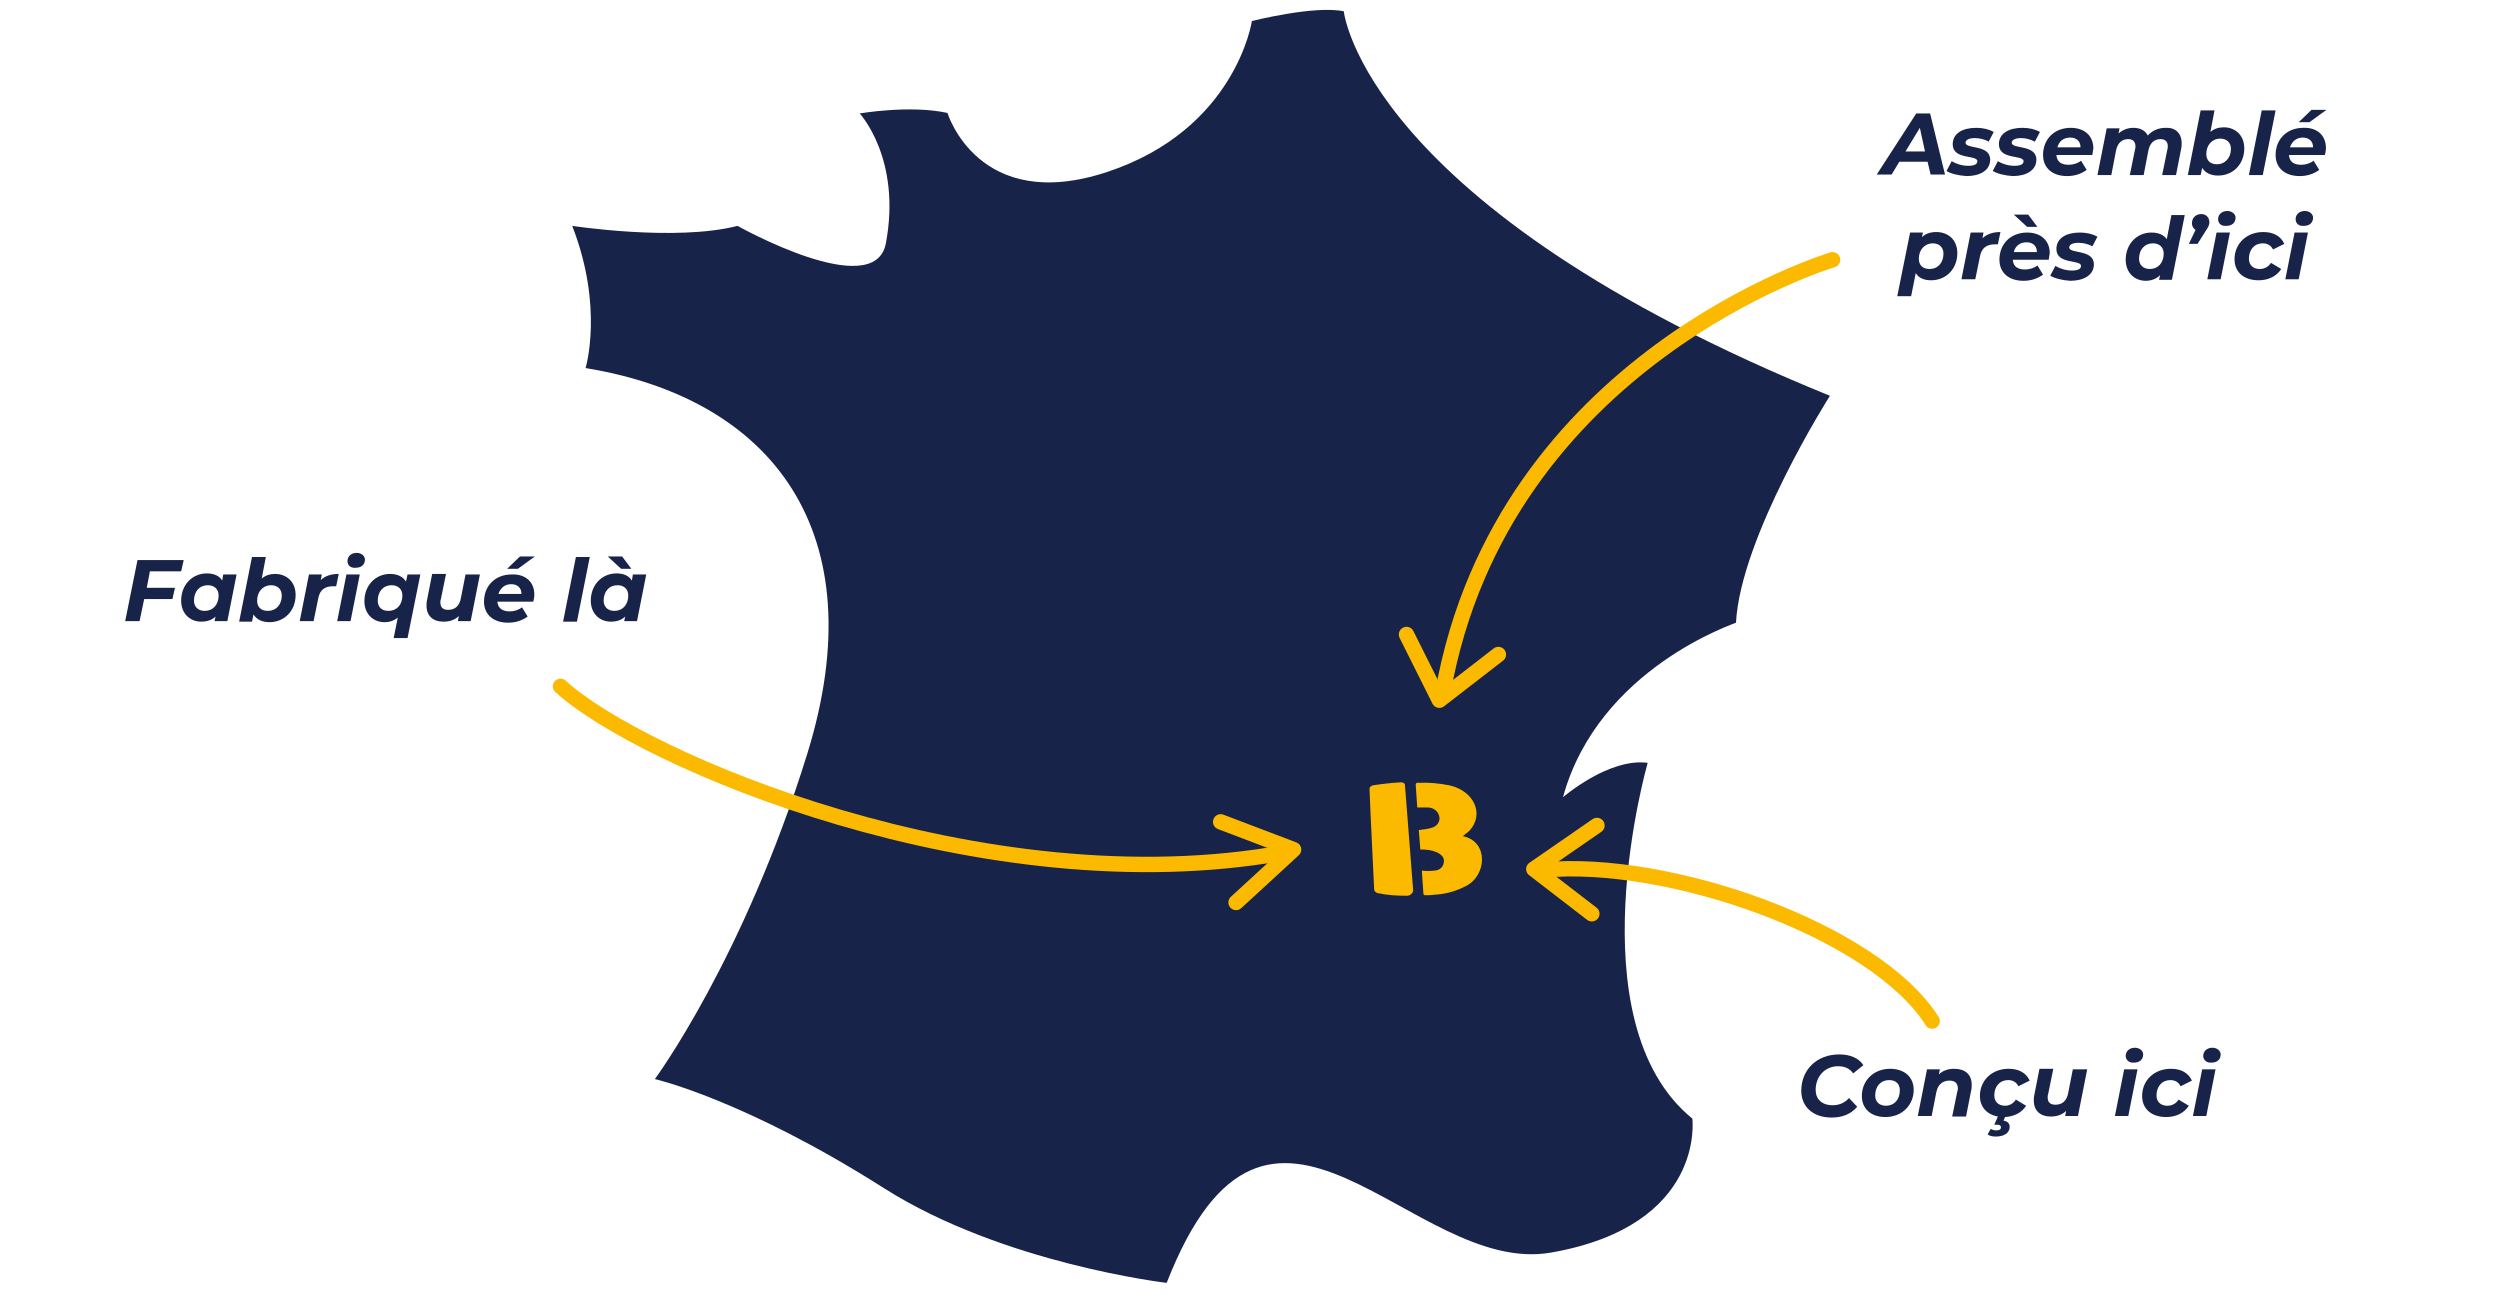 <?xml version="1.0" encoding="utf-8"?>
<!-- Generator: Adobe Illustrator 26.3.1, SVG Export Plug-In . SVG Version: 6.00 Build 0)  -->
<svg version="1.1" id="Calque_1" xmlns="http://www.w3.org/2000/svg" xmlns:xlink="http://www.w3.org/1999/xlink" x="0px" y="0px"
	 viewBox="0 0 487 253.1" style="enable-background:new 0 0 487 253.1;" xml:space="preserve">
<style type="text/css">
	.st0{enable-background:new    ;}
	.st1{fill:#182349;}
	.st2{clip-path:url(#SVGID_00000023973753789487477850000005262591350668147885_);}
	.st3{fill:#FBBA00;}
	.st4{fill:none;stroke:#FBBA00;stroke-width:3;stroke-linecap:round;stroke-linejoin:round;stroke-miterlimit:10;}
</style>
<g transform="translate(-830.113 -2256)">
	<g class="st0">
		<path class="st1" d="M1181,2468.5c0-4.1,3-7.1,7.4-7.1c2.1,0,3.8,0.7,4.7,2.1l-2,1.6c-0.6-0.9-1.6-1.4-2.9-1.4
			c-2.7,0-4.4,2.1-4.4,4.6c0,1.8,1.2,3,3.3,3c1.2,0,2.3-0.4,3.2-1.4l1.6,1.7c-1.3,1.5-3,2.1-5,2.1
			C1183.3,2473.7,1181,2471.6,1181,2468.5z"/>
		<path class="st1" d="M1192.8,2469.5c0-3,2.3-5.3,5.5-5.3c2.8,0,4.6,1.6,4.6,4.1c0,3-2.3,5.3-5.5,5.3
			C1194.6,2473.6,1192.8,2472,1192.8,2469.5z M1200.2,2468.4c0-1.2-0.7-2-2.1-2c-1.6,0-2.7,1.2-2.7,3c0,1.2,0.8,2,2.1,2
			C1199.1,2471.4,1200.2,2470.2,1200.2,2468.4z"/>
		<path class="st1" d="M1214.2,2467.3c0,0.3,0,0.7-0.1,1.1l-1,5.1h-2.7l1-4.9c0.1-0.2,0.1-0.4,0.1-0.6c0-0.9-0.5-1.5-1.6-1.5
			c-1.3,0-2.3,0.7-2.6,2.3l-0.9,4.6h-2.7l1.8-9.1h2.5l-0.2,1c0.8-0.8,1.9-1.1,3-1.1C1212.9,2464.2,1214.2,2465.3,1214.2,2467.3z"/>
		<path class="st1" d="M1222.8,2470.2l2,1.2c-0.8,1.3-2.3,2.1-4.1,2.2l-0.3,0.7c0.8,0.1,1.2,0.6,1.2,1.2c0,1.2-1.1,1.9-2.7,1.9
			c-0.6,0-1.2-0.1-1.6-0.4l0.6-1.1c0.3,0.2,0.7,0.3,1.1,0.3c0.6,0,0.9-0.2,0.9-0.6c0-0.3-0.2-0.5-0.7-0.5h-0.6l0.7-1.6
			c-2.2-0.4-3.5-1.9-3.5-4c0-3,2.3-5.3,5.6-5.3c2,0,3.4,0.8,4.1,2.3l-2.2,1.1c-0.4-0.8-1.1-1.2-2-1.2c-1.6,0-2.7,1.2-2.7,3
			c0,1.2,0.8,2,2.1,2C1221.5,2471.4,1222.3,2471,1222.8,2470.2z"/>
		<path class="st1" d="M1236.7,2464.3l-1.8,9.1h-2.5l0.2-1c-0.8,0.8-1.9,1.1-3,1.1c-2,0-3.3-1.1-3.3-3.1c0-0.3,0-0.7,0.1-1.1l1-5.1
			h2.7l-1,4.9c-0.1,0.2-0.1,0.5-0.1,0.7c0,0.9,0.5,1.4,1.5,1.4c1.3,0,2.2-0.7,2.5-2.3l0.9-4.6H1236.7z"/>
		<path class="st1" d="M1243.9,2464.3h2.6l-1.8,9.1h-2.6L1243.9,2464.3z M1244.2,2461.7c0-0.9,0.7-1.6,1.8-1.6
			c0.9,0,1.6,0.6,1.6,1.3c0,1-0.7,1.6-1.8,1.6C1244.8,2463.1,1244.2,2462.4,1244.2,2461.7z"/>
		<path class="st1" d="M1247.4,2469.5c0-3,2.3-5.3,5.6-5.3c2,0,3.4,0.8,4.1,2.3l-2.2,1.1c-0.4-0.8-1.1-1.2-2-1.2
			c-1.6,0-2.7,1.2-2.7,3c0,1.2,0.8,2,2.1,2c0.9,0,1.7-0.4,2.2-1.2l2,1.2c-0.9,1.4-2.5,2.2-4.4,2.2
			C1249.2,2473.6,1247.4,2472,1247.4,2469.5z"/>
		<path class="st1" d="M1259.1,2464.3h2.6l-1.8,9.1h-2.6L1259.1,2464.3z M1259.3,2461.7c0-0.9,0.7-1.6,1.8-1.6
			c0.9,0,1.6,0.6,1.6,1.3c0,1-0.7,1.6-1.8,1.6C1259.9,2463.1,1259.3,2462.4,1259.3,2461.7z"/>
	</g>
	<g class="st0">
		<path class="st1" d="M859.3,2367.4l-0.6,3.1h5.5l-0.5,2.2h-5.5l-0.9,4.3h-2.8l2.4-11.9h9l-0.5,2.2H859.3z"/>
		<path class="st1" d="M876.2,2367.9l-1.8,9.1h-2.5l0.2-0.9c-0.7,0.7-1.7,1-2.8,1c-2.1,0-3.9-1.5-3.9-4.1c0-3.1,2.2-5.3,5-5.3
			c1.3,0,2.4,0.4,3,1.4l0.2-1.2H876.2z M872.7,2372c0-1.2-0.8-2-2.1-2c-1.6,0-2.7,1.2-2.7,3c0,1.2,0.8,2,2.1,2
			C871.6,2375,872.7,2373.8,872.7,2372z"/>
		<path class="st1" d="M887.7,2371.9c0,3.1-2.2,5.3-5.1,5.3c-1.4,0-2.5-0.5-3.1-1.5l-0.3,1.4h-2.5l2.5-12.6h2.7l-0.8,4.2
			c0.7-0.6,1.6-0.9,2.6-0.9C885.9,2367.8,887.7,2369.3,887.7,2371.9z M885,2372c0-1.2-0.8-2-2.1-2c-1.5,0-2.7,1.2-2.7,3
			c0,1.2,0.7,2,2.1,2C883.9,2375,885,2373.8,885,2372z"/>
		<path class="st1" d="M896.1,2367.8l-0.5,2.4c-0.2,0-0.4,0-0.6,0c-1.6,0-2.6,0.7-2.9,2.4l-0.9,4.4h-2.7l1.8-9.1h2.5l-0.2,1.1
			C893.4,2368.2,894.6,2367.8,896.1,2367.8z"/>
		<path class="st1" d="M897.6,2367.9h2.6l-1.8,9.1h-2.6L897.6,2367.9z M897.8,2365.3c0-0.9,0.7-1.6,1.8-1.6c0.9,0,1.6,0.6,1.6,1.3
			c0,1-0.7,1.6-1.8,1.6C898.4,2366.7,897.8,2366.1,897.8,2365.3z"/>
		<path class="st1" d="M912,2367.9l-2.5,12.4h-2.7l0.8-4c-0.7,0.6-1.6,0.9-2.6,0.9c-2.1,0-3.9-1.5-3.9-4.1c0-3.1,2.2-5.3,5-5.3
			c1.4,0,2.5,0.5,3.1,1.5l0.3-1.4H912z M905.8,2375c1.6,0,2.7-1.2,2.7-3c0-1.2-0.8-2-2.1-2c-1.6,0-2.7,1.2-2.7,3
			C903.7,2374.3,904.5,2375,905.8,2375z"/>
		<path class="st1" d="M923.6,2367.9l-1.8,9.1h-2.5l0.2-1c-0.8,0.8-1.9,1.1-3,1.1c-2,0-3.3-1.1-3.3-3.1c0-0.3,0-0.7,0.1-1.1l1-5.1
			h2.7l-1,4.9c-0.1,0.2-0.1,0.5-0.1,0.7c0,0.9,0.5,1.4,1.5,1.4c1.3,0,2.2-0.7,2.5-2.3l0.9-4.6H923.6z"/>
		<path class="st1" d="M934.2,2371.8c0,0.5-0.1,1-0.2,1.4h-7c0.1,1.2,0.9,1.9,2.4,1.9c0.9,0,1.8-0.3,2.4-0.8l1.1,1.8
			c-1.1,0.8-2.4,1.2-3.8,1.2c-2.9,0-4.7-1.6-4.7-4.1c0-3.1,2.2-5.3,5.4-5.3C932.5,2367.8,934.2,2369.4,934.2,2371.8z M927.2,2371.7
			h4.5c0-1.2-0.8-1.9-2-1.9C928.5,2369.8,927.6,2370.5,927.2,2371.7z M931,2366.8h-2.1l2.5-2.4h2.9L931,2366.8z"/>
		<path class="st1" d="M942.3,2364.5h2.7l-2.5,12.6h-2.7L942.3,2364.5z"/>
		<path class="st1" d="M956,2367.9l-1.8,9.1h-2.5l0.2-0.9c-0.7,0.7-1.7,1-2.8,1c-2.1,0-3.9-1.5-3.9-4.1c0-3.1,2.2-5.3,5-5.3
			c1.3,0,2.4,0.4,3,1.4l0.2-1.2H956z M952.5,2372c0-1.2-0.8-2-2.1-2c-1.6,0-2.7,1.2-2.7,3c0,1.2,0.8,2,2.1,2
			C951.4,2375,952.5,2373.8,952.5,2372z M951.1,2366.8l-2.6-2.4h2.8l1.8,2.4H951.1z"/>
	</g>
	<g class="st0">
		<path class="st1" d="M1205.6,2287.5h-5.5l-1.5,2.5h-2.9l7.7-11.9h2.7l2.9,11.9h-2.8L1205.6,2287.5z M1205.1,2285.5l-1-4.6
			l-2.8,4.6H1205.1z"/>
		<path class="st1" d="M1209.3,2289.3l1-1.9c0.8,0.5,2,0.9,3.2,0.9c1.2,0,1.8-0.3,1.8-0.9c0-1.3-4.8-0.2-4.8-3.3
			c0-2.1,1.9-3.2,4.6-3.2c1.3,0,2.5,0.3,3.4,0.8l-1,1.9c-0.8-0.5-1.9-0.7-2.7-0.7c-1.2,0-1.8,0.4-1.8,0.9c0,1.3,4.8,0.3,4.8,3.3
			c0,2.1-2,3.2-4.6,3.2C1211.6,2290.2,1210,2289.8,1209.3,2289.3z"/>
		<path class="st1" d="M1218.3,2289.3l1-1.9c0.8,0.5,2,0.9,3.2,0.9c1.2,0,1.8-0.3,1.8-0.9c0-1.3-4.8-0.2-4.8-3.3
			c0-2.1,1.9-3.2,4.6-3.2c1.3,0,2.5,0.3,3.4,0.8l-1,1.9c-0.9-0.5-1.9-0.7-2.7-0.7c-1.2,0-1.8,0.4-1.8,0.9c0,1.3,4.8,0.3,4.8,3.3
			c0,2.1-2,3.2-4.6,3.2C1220.6,2290.2,1219.1,2289.8,1218.3,2289.3z"/>
		<path class="st1" d="M1237.7,2286.2h-7c0.1,1.2,0.8,1.9,2.4,1.9c0.9,0,1.8-0.3,2.4-0.8l1.1,1.8c-1.1,0.8-2.4,1.2-3.8,1.2
			c-2.9,0-4.7-1.6-4.7-4.1c0-3.1,2.2-5.3,5.4-5.3c2.7,0,4.4,1.6,4.4,4C1237.8,2285.3,1237.8,2285.8,1237.7,2286.2z M1230.9,2284.7
			h4.5c0-1.2-0.8-1.9-2-1.9C1232.1,2282.8,1231.2,2283.5,1230.9,2284.7z"/>
		<path class="st1" d="M1255.1,2283.9c0,0.4,0,0.7-0.1,1.1l-1,5.1h-2.7l1-4.9c0.1-0.3,0.1-0.5,0.1-0.7c0-0.9-0.5-1.4-1.4-1.4
			c-1.2,0-2.1,0.7-2.4,2.3l-0.9,4.7h-2.7l1-4.9c0.1-0.3,0.1-0.5,0.1-0.7c0-0.9-0.5-1.4-1.4-1.4c-1.2,0-2.1,0.7-2.4,2.3l-0.9,4.7
			h-2.7l1.8-9.1h2.5l-0.2,1c0.8-0.7,1.8-1.1,2.9-1.1c1.3,0,2.3,0.5,2.8,1.5c0.9-1,2.1-1.5,3.5-1.5
			C1253.8,2280.8,1255.1,2281.9,1255.1,2283.9z"/>
		<path class="st1" d="M1267.3,2284.9c0,3.1-2.2,5.3-5.1,5.3c-1.4,0-2.5-0.5-3.1-1.5l-0.3,1.4h-2.5l2.5-12.6h2.7l-0.8,4.2
			c0.7-0.6,1.6-0.9,2.6-0.9C1265.5,2280.8,1267.3,2282.3,1267.3,2284.9z M1264.7,2285c0-1.2-0.8-2-2.1-2c-1.5,0-2.7,1.2-2.7,3
			c0,1.2,0.7,2,2.1,2C1263.5,2288,1264.7,2286.8,1264.7,2285z"/>
		<path class="st1" d="M1270.7,2277.5h2.7l-2.5,12.6h-2.7L1270.7,2277.5z"/>
		<path class="st1" d="M1283.2,2284.8c0,0.5-0.1,1-0.2,1.4h-7c0.1,1.2,0.8,1.9,2.4,1.9c0.9,0,1.8-0.3,2.4-0.8l1.1,1.8
			c-1.1,0.8-2.4,1.2-3.8,1.2c-2.9,0-4.7-1.6-4.7-4.1c0-3.1,2.2-5.3,5.4-5.3C1281.5,2280.8,1283.2,2282.4,1283.2,2284.8z
			 M1276.2,2284.7h4.5c0-1.2-0.8-1.9-2-1.9C1277.5,2282.8,1276.6,2283.5,1276.2,2284.7z M1280,2279.8h-2.1l2.5-2.4h2.9L1280,2279.8z
			"/>
		<path class="st1" d="M1211.4,2305.3c0,3.1-2.2,5.3-5.1,5.3c-1.3,0-2.4-0.4-3-1.4l-0.9,4.5h-2.7l2.5-12.4h2.5l-0.2,0.9
			c0.7-0.7,1.7-1,2.8-1C1209.6,2301.2,1211.4,2302.7,1211.4,2305.3z M1208.7,2305.4c0-1.2-0.8-2-2.1-2c-1.5,0-2.7,1.2-2.7,3
			c0,1.2,0.7,2,2.1,2C1207.6,2308.4,1208.7,2307.2,1208.7,2305.4z"/>
		<path class="st1" d="M1219.8,2301.2l-0.5,2.4c-0.2,0-0.4,0-0.6,0c-1.6,0-2.6,0.7-2.9,2.4l-0.9,4.4h-2.7l1.8-9.1h2.5l-0.2,1.1
			C1217.2,2301.6,1218.3,2301.2,1219.8,2301.2z"/>
		<path class="st1" d="M1229.2,2306.6h-7c0.1,1.2,0.8,1.9,2.4,1.9c0.9,0,1.8-0.3,2.4-0.8l1.1,1.8c-1.1,0.8-2.4,1.2-3.8,1.2
			c-2.9,0-4.7-1.6-4.7-4.1c0-3.1,2.2-5.3,5.4-5.3c2.7,0,4.4,1.6,4.4,4C1229.3,2305.7,1229.3,2306.2,1229.2,2306.6z M1222.4,2305.1
			h4.5c0-1.2-0.8-1.9-2-1.9C1223.6,2303.2,1222.7,2303.9,1222.4,2305.1z M1225,2300.2l-2.6-2.4h2.8l1.8,2.4H1225z"/>
		<path class="st1" d="M1229.5,2309.7l1-1.9c0.8,0.5,2,0.9,3.2,0.9c1.2,0,1.8-0.3,1.8-0.9c0-1.3-4.8-0.2-4.8-3.3
			c0-2.1,1.9-3.2,4.6-3.2c1.3,0,2.5,0.3,3.4,0.8l-1,1.9c-0.8-0.5-1.9-0.7-2.7-0.7c-1.2,0-1.8,0.4-1.8,0.9c0,1.3,4.8,0.3,4.8,3.3
			c0,2.1-2,3.2-4.6,3.2C1231.8,2310.6,1230.3,2310.2,1229.5,2309.7z"/>
		<path class="st1" d="M1255.7,2297.9l-2.5,12.6h-2.5l0.2-0.9c-0.7,0.7-1.7,1.1-2.8,1.1c-2.1,0-3.9-1.5-3.9-4.1c0-3.1,2.2-5.3,5-5.3
			c1.3,0,2.4,0.4,3,1.3l0.9-4.7H1255.7z M1251.6,2305.4c0-1.2-0.8-2-2.1-2c-1.6,0-2.7,1.2-2.7,3c0,1.2,0.8,2,2.1,2
			C1250.5,2308.4,1251.6,2307.2,1251.6,2305.4z"/>
		<path class="st1" d="M1260.5,2299.3c0,0.5-0.2,0.9-0.6,1.5l-1.7,2.7h-1.7l1.3-2.7c-0.4-0.3-0.7-0.7-0.7-1.3c0-1.1,0.8-1.8,1.8-1.8
			C1259.9,2297.7,1260.5,2298.4,1260.5,2299.3z"/>
		<path class="st1" d="M1261.9,2301.3h2.6l-1.8,9.1h-2.6L1261.9,2301.3z M1262.2,2298.7c0-0.9,0.7-1.6,1.8-1.6
			c0.9,0,1.6,0.6,1.6,1.3c0,1-0.7,1.6-1.8,1.6C1262.8,2300.1,1262.2,2299.5,1262.2,2298.7z"/>
		<path class="st1" d="M1265.4,2306.5c0-3,2.3-5.3,5.6-5.3c2,0,3.4,0.8,4.1,2.3l-2.2,1.1c-0.4-0.8-1.1-1.2-2-1.2
			c-1.6,0-2.7,1.2-2.7,3c0,1.2,0.8,2,2.1,2c0.9,0,1.7-0.4,2.2-1.2l2,1.2c-0.9,1.4-2.5,2.2-4.4,2.2
			C1267.2,2310.6,1265.4,2309,1265.4,2306.5z"/>
		<path class="st1" d="M1277.1,2301.3h2.6l-1.8,9.1h-2.6L1277.1,2301.3z M1277.3,2298.7c0-0.9,0.7-1.6,1.8-1.6
			c0.9,0,1.6,0.6,1.6,1.3c0,1-0.7,1.6-1.8,1.6C1277.9,2300.1,1277.3,2299.5,1277.3,2298.7z"/>
	</g>
	<g transform="translate(902.482 2256)">
		<g>
			<g transform="translate(0 0)">
				<path class="st1" d="M265.8,121.3c0.9-16.8,18.3-44.2,18.3-44.2c-90.8-36.9-94.7-74.9-94.7-74.9c-5.7-1.2-17.9,1.9-17.9,1.9
					s-3.1,21.1-28.2,29.4s-31.1-11.5-31.1-11.5c-7.3-1.6-17.1,0.1-17.1,0.1s8.2,8.8,5.1,25.3c-2.2,11.6-28.9-3.4-28.9-3.4
					c-12,3.1-32.2,0-32.2,0c6.2,15.9,2.6,27.7,2.6,27.7c36.2,5.9,56.6,31.8,43.2,75.1c-12.4,40-29.7,63.4-29.7,63.4
					s17.5,4,44.7,21.3c23.2,14.7,55,18.4,55,18.4c20.1-51.4,47.6-1.1,74.9-5.9c30.2-5.3,27.5-26.1,27.5-26.1
					c-23.2-18.9-8.7-69.3-8.7-69.3c-7.6-1-16.5,6.7-16.5,6.7C239,130.1,265.8,121.4,265.8,121.3"/>
			</g>
		</g>
	</g>
	<g transform="translate(1057.894 2411.392)">
		<g>
			<defs>
				<rect id="SVGID_1_" x="39" y="-3" width="21.9" height="22.1"/>
			</defs>
			<clipPath id="SVGID_00000105385330005929630790000008086215703283153814_">
				<use xlink:href="#SVGID_1_"  style="overflow:visible;"/>
			</clipPath>
			<g transform="translate(0)" style="clip-path:url(#SVGID_00000105385330005929630790000008086215703283153814_);">
				<path class="st3" d="M57.2,7.5c0.4-0.4,0.9-0.7,1.3-1.1c2.9-3.2,0.9-7.7-3.9-8.8c-2-0.4-4.1-0.6-6.1-0.5C48.2-3,48-2.8,48-2.5
					c0,0,0,0,0,0c0.1,1.2,0.3,4.4,0.3,4.4c0.7,0,1.3,0,2,0c1.1,0,2.1,0.7,2.3,1.8c0.2,0.9-0.4,1.8-1.3,2.1c-0.9,0.3-1.8,0.4-2.7,0.5
					l0.3,3.8c2.2-0.1,4.6,0.7,4.6,2.2c0,1.1-0.8,1.9-1.9,1.9c-0.8,0.1-1.6,0.1-2.4,0c0,0,0.2,3.4,0.3,4.5c0,0.2,0.2,0.3,0.3,0.3
					c0.6,0,1.2,0,1.8-0.1c2.2-0.1,4.3-0.7,6.2-1.7C61.9,15.1,62.2,8.5,57.2,7.5"/>
				<path class="st3" d="M47.5,18c0,0.6-0.6,1.1-1.2,1.1c0,0,0,0-0.1,0c-1.8,0-3.7-0.1-5.5-0.5c-0.4,0-0.8-0.4-0.8-0.8
					c-0.2-4.9-0.5-9.8-0.7-14.7c-0.1-1.6-0.1-3.2-0.2-4.8c0-0.4,0.3-0.6,0.6-0.7c1.9-0.3,3.8-0.5,5.6-0.6c0.3,0,0.7,0.2,0.7,0.5
					L47.5,18z"/>
			</g>
		</g>
	</g>
	<path class="st4" d="M1187.1,2306.6c0,0-64.3,19.2-75.9,84.2"/>
	<path class="st4" d="M939.3,2389.7c15.6,14.3,82.5,43,141,32.4"/>
	<path class="st4" d="M1206.5,2454.9c-11.2-17.7-51.7-31.8-75.9-29.4"/>
	<polyline class="st4" points="1067.9,2416.1 1082.1,2421.5 1070.9,2431.8 	"/>
	<polyline class="st4" points="1141.2,2416.8 1128.9,2425.3 1140.2,2434 	"/>
	<polyline class="st4" points="1104.1,2379.6 1110.5,2392.4 1122,2383.5 	"/>
</g>
</svg>
